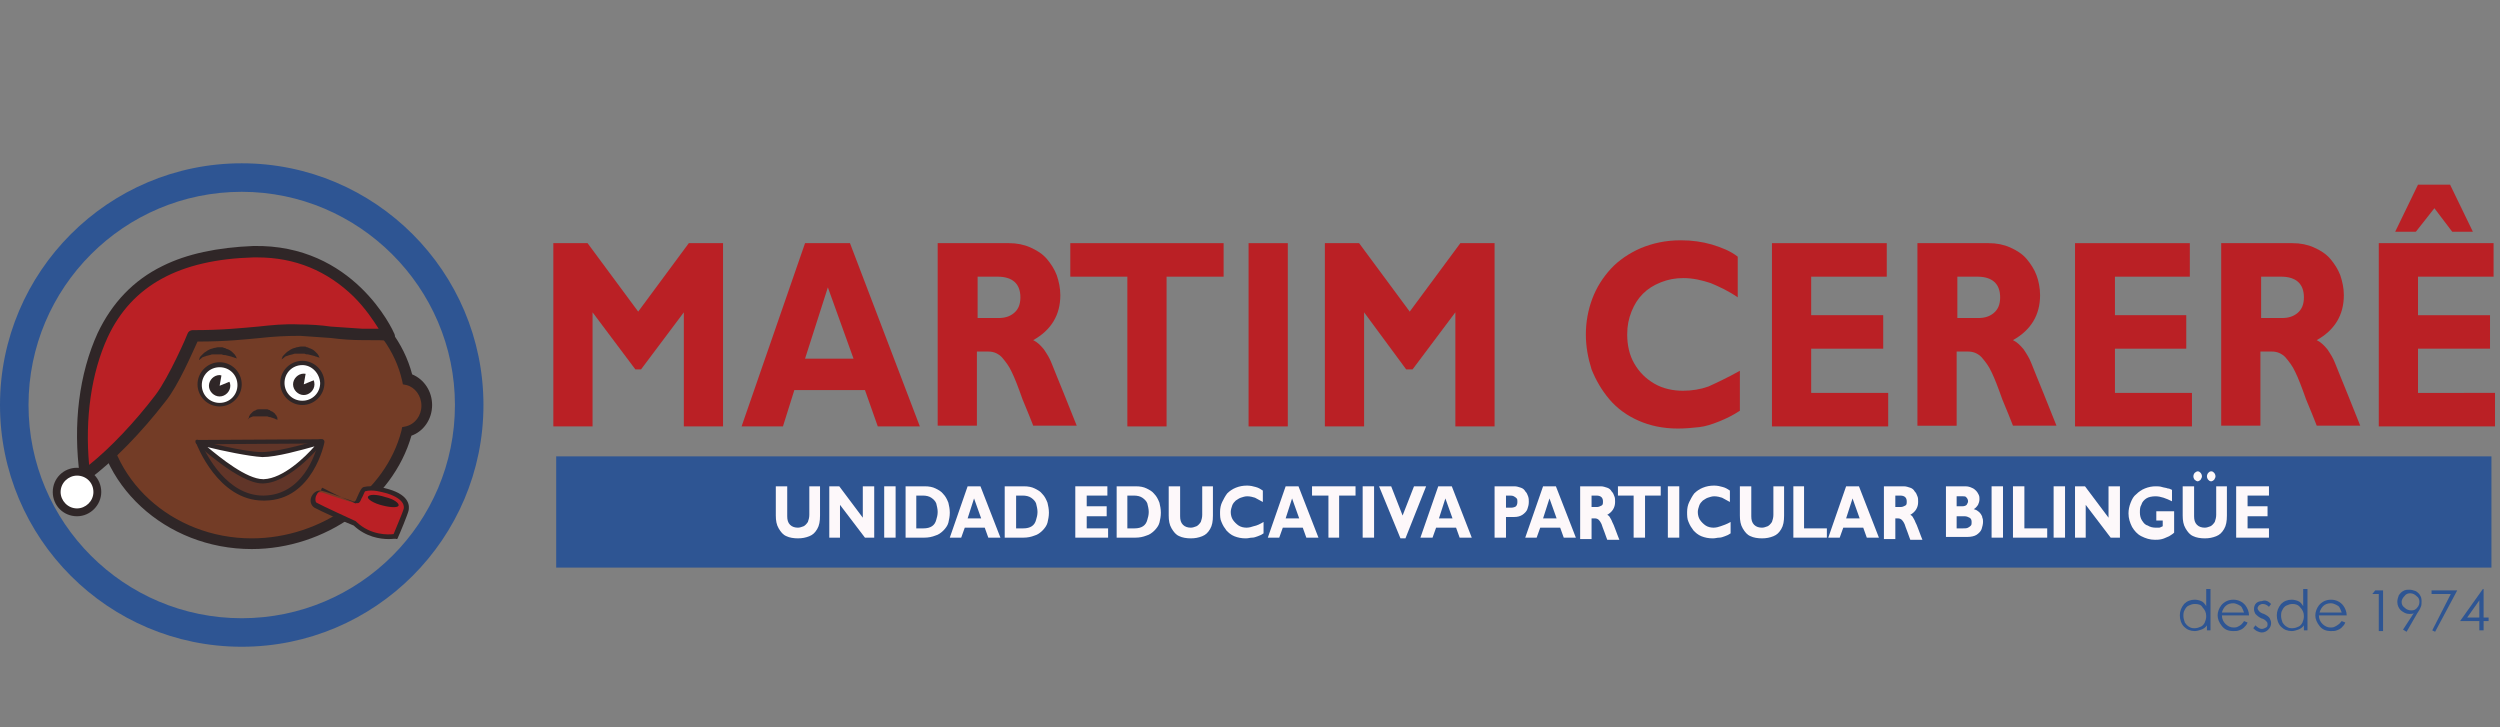 <?xml version="1.0" encoding="utf-8"?>
<!-- Generator: Adobe Illustrator 19.0.0, SVG Export Plug-In . SVG Version: 6.00 Build 0)  -->
<svg version="1.1" id="Capa_1" xmlns="http://www.w3.org/2000/svg" xmlns:xlink="http://www.w3.org/1999/xlink" x="0px" y="0px"
	 viewBox="0 125 350.6 102" style="enable-background:new 0 125 350.6 102;" xml:space="preserve">
<rect x="0" y="125" width="350.6" height="102" fill="#808080" stroke="none"/>
<style type="text/css">
	.st0{fill:#2E5593;}
	.st1{fill:#733C26;}
	.st2{fill:#2F2627;}
	.st3{fill:#FFFFFF;}
	.st4{fill:#BA2025;}
	.st5{fill:#FDF8FA;}
	.st6{fill:#613528;}
	.st7{fill:#282123;}
</style>
<g>
	<g>
		<g>
			<g>
				<path class="st0" d="M33.9,215.7C15.2,215.7,0,200.5,0,181.8s15.2-33.9,33.9-33.9s33.9,15.2,33.9,33.9S52.6,215.7,33.9,215.7
					 M33.9,151.9C17.4,151.9,4,165.3,4,181.8s13.4,29.9,29.9,29.9s29.9-13.4,29.9-29.9S50.3,151.9,33.9,151.9"/>
				<path class="st1" d="M59.8,181.8c0-1.8-1.1-3.2-2.7-3.7c-2-8.6-11-15-21.9-15c-12.3,0-21.2,8.3-21.2,18.5s8.9,19.6,21.2,19.6
					c10.7,0,19.6-7.3,21.8-15.7C58.6,185.1,59.8,183.6,59.8,181.8"/>
				<path class="st2" d="M35.3,202c-12.1,0-22-9.1-22-20.4c0-5.2,2.2-10.1,6.3-13.7c4.1-3.6,9.7-5.6,15.7-5.6
					c10.8,0,20.2,6.4,22.5,15.2c1.7,0.7,2.8,2.4,2.8,4.3c0,2-1.2,3.7-2.9,4.3C55.1,195.2,45.6,202,35.3,202 M35.3,163.9
					c-11.7,0-20.4,7.6-20.4,17.8c0,10.4,9.2,18.8,20.4,18.8c9.8,0,18.8-6.5,21-15.1l0.1-0.5l0.5-0.1c1.3-0.3,2.2-1.5,2.2-2.9
					s-0.9-2.6-2.1-2.9l-0.5-0.1l-0.1-0.5C54.5,170,45.6,163.9,35.3,163.9"/>
				<path class="st3" d="M33.6,178.9c0,1.5-1.3,2.8-2.8,2.8c-1.5,0-2.8-1.3-2.8-2.8s1.3-2.8,2.8-2.8
					C32.3,176.1,33.6,177.4,33.6,178.9"/>
				<path class="st2" d="M30.8,182c-1.7,0-3.1-1.4-3.1-3.1c0-1.7,1.4-3.1,3.1-3.1c1.7,0,3.1,1.4,3.1,3.1S32.5,182,30.8,182
					 M30.8,176.5c-1.4,0-2.5,1.1-2.5,2.5s1.1,2.5,2.5,2.5s2.5-1.1,2.5-2.5S32.2,176.5,30.8,176.5"/>
				<path class="st2" d="M27.9,175.5c0,0,0-0.1,0.1-0.3c0-0.1,0.1-0.2,0.2-0.3s0.2-0.2,0.3-0.3c0.1-0.1,0.2-0.2,0.4-0.3
					c0.1-0.1,0.3-0.2,0.5-0.3s0.4-0.1,0.6-0.2c0.2,0,0.4-0.1,0.6-0.1h0.1l0,0l0,0l0,0h0.1h0.1h0.2c0.1,0,0.2,0,0.3,0.1
					c0.1,0,0.2,0,0.3,0.1c0.4,0.1,0.7,0.3,0.9,0.5c0.1,0.1,0.2,0.2,0.3,0.3s0.1,0.2,0.2,0.3c0.1,0.2,0.1,0.3,0.1,0.3
					s-0.1-0.1-0.2-0.1c-0.1,0-0.2-0.1-0.3-0.1c-0.1,0-0.2-0.1-0.3-0.1s-0.3-0.1-0.4-0.1c-0.1,0-0.3-0.1-0.4-0.1
					c-0.2,0-0.3,0-0.5-0.1H31h-0.1h-0.1l0,0l0,0l0,0l0,0l0,0l0,0h-0.1c-0.2,0-0.3,0-0.5,0c-0.1,0-0.2,0-0.2,0c-0.1,0-0.2,0-0.2,0
					c-0.2,0-0.3,0.1-0.4,0.1s-0.3,0.1-0.4,0.1s-0.2,0.1-0.3,0.1c-0.1,0-0.2,0.1-0.3,0.1C28.1,175.4,28,175.4,27.9,175.5L27.9,175.5"
					/>
				<path class="st4" d="M54.6,172.1c0,0-5.3-12.2-19.1-11.8c-9,0.2-17.1,3-21.1,11.7c-2.8,6-3.4,13.2-2.5,19.7l0,0
					c3.6-2.7,7.6-6.9,10.6-10.8c2-2.6,4.6-8.7,4.6-8.7c8,0,10.2-0.9,15-0.8c2.9,0,5.9,0.5,8.8,0.5C51.2,171.9,54.5,171.9,54.6,172.1
					"/>
				<path class="st2" d="M12,192.5c-0.1,0-0.2,0-0.3-0.1c-0.3-0.1-0.5-0.3-0.5-0.6c-1-7.3-0.1-14.4,2.5-20.1c2-4.2,5-7.4,9.1-9.4
					c3.4-1.7,7.7-2.6,12.7-2.8c14.1-0.3,19.6,11.8,19.8,12.3c0.2,0.4,0,0.9-0.4,1c-0.2,0.1-0.5,0.1-0.7,0c-0.3-0.1-1.2-0.1-3.2-0.1
					h-0.1c-1.5,0-3-0.1-4.5-0.3c-1.4-0.1-2.9-0.2-4.3-0.3c-2.1,0-3.8,0.1-5.6,0.3c-2.2,0.2-4.7,0.5-8.8,0.5
					c-0.7,1.5-2.7,6.2-4.5,8.4c-3.4,4.4-7.4,8.5-10.7,10.9C12.3,192.4,12.1,192.5,12,192.5 M36.1,161.1c-0.2,0-0.4,0-0.6,0
					c-10.3,0.3-17,3.9-20.4,11.2c-2.3,5-3.2,11.4-2.6,17.9c3-2.4,6.4-6,9.3-9.8c1.9-2.5,4.5-8.5,4.5-8.6c0.1-0.3,0.4-0.5,0.7-0.5
					c4.3,0,6.9-0.3,9.2-0.5c1.9-0.2,3.6-0.4,5.8-0.3c1.5,0,3,0.1,4.4,0.3c1.4,0.1,2.9,0.2,4.4,0.3h0.1c0.3,0,1.2,0,2,0
					c0.1,0,0.1,0,0.2,0c-0.7-1.1-1.8-2.8-3.5-4.5C45.9,163,41.4,161.1,36.1,161.1"/>
				<path class="st3" d="M13.6,194c0,1.6-1.3,2.8-2.8,2.8c-1.6,0-2.8-1.3-2.8-2.8c0-1.6,1.3-2.8,2.8-2.8
					C12.4,191.2,13.6,192.4,13.6,194"/>
				<path class="st2" d="M10.8,197.4c-1.9,0-3.4-1.5-3.4-3.4s1.5-3.4,3.4-3.4s3.4,1.5,3.4,3.4C14.2,195.8,12.7,197.4,10.8,197.4
					 M10.8,191.7c-1.2,0-2.3,1-2.3,2.3c0,1.2,1,2.3,2.3,2.3c1.2,0,2.3-1,2.3-2.3C13.1,192.7,12.1,191.7,10.8,191.7"/>
				<path class="st2" d="M32.3,179.1c0,0.8-0.7,1.5-1.5,1.5s-1.5-0.7-1.5-1.5s0.7-1.5,1.5-1.5C31.6,177.7,32.3,178.3,32.3,179.1"/>
				<polygon class="st3" points="31.1,177.4 30.8,179.1 32.5,178.4 				"/>
				<polygon class="st4" points="89.5,168.7 96.6,159.1 101.4,159.1 101.4,184.8 95.9,184.8 95.9,168.8 89.9,176.8 89.1,176.8 
					83.1,168.8 83.1,184.8 77.6,184.8 77.6,159.1 82.4,159.1 				"/>
				<path class="st4" d="M119.2,159.1l9.8,25.7h-5.9l-1.8-5.1h-9.9l-1.6,5.1H104l8.9-25.7H119.2z M119.7,175.3l-3.6-10l-3.2,10
					H119.7z"/>
				<path class="st4" d="M131.6,159.1h9.9c1.1,0,2.1,0.2,3,0.6c0.9,0.4,1.7,0.9,2.3,1.6c0.6,0.7,1.1,1.5,1.4,2.3
					c0.3,0.9,0.5,1.8,0.5,2.8c0,2.8-1.3,4.9-3.8,6.3c0.6,0.3,1,0.7,1.5,1.3c0.4,0.6,0.8,1.2,1.1,2s0.9,2.2,1.7,4.2s1.4,3.5,1.8,4.5
					h-6.1c-0.3-0.8-0.8-2-1.5-3.7c-0.6-1.7-1.1-3-1.5-3.8c-0.4-0.9-0.9-1.5-1.4-2.1c-0.5-0.5-1.1-0.8-1.9-0.8H137v10.4h-5.5v-25.6
					H131.6z M137.1,163.8v5.8h2.9c0.9,0,1.6-0.2,2.2-0.7c0.6-0.5,0.9-1.2,0.9-2.2c0-1.9-1.1-2.9-3.2-2.9L137.1,163.8L137.1,163.8z"
					/>
				<polygon class="st4" points="171.6,159.1 171.6,163.8 163.6,163.8 163.6,184.8 158.1,184.8 158.1,163.8 150.1,163.8 
					150.1,159.1 				"/>
				<rect x="175.1" y="159.1" class="st4" width="5.5" height="25.7"/>
				<polygon class="st4" points="197.7,168.7 204.8,159.1 209.6,159.1 209.6,184.8 204.1,184.8 204.1,168.8 198.1,176.8 
					197.2,176.8 191.3,168.8 191.3,184.8 185.8,184.8 185.8,159.1 190.6,159.1 				"/>
				<path class="st4" d="M244,177v5.6c-0.9,0.6-1.9,1.1-2.9,1.5s-1.9,0.7-2.8,0.8s-1.9,0.2-3,0.2c-2.1,0-3.9-0.4-5.5-1.1
					s-3-1.7-4.1-3s-1.9-2.7-2.5-4.2c-0.5-1.6-0.8-3.2-0.8-4.9s0.3-3.4,0.9-5c0.6-1.6,1.5-3,2.6-4.2s2.6-2.2,4.2-2.9
					c1.7-0.7,3.5-1.1,5.6-1.1c1.6,0,3,0.2,4.4,0.6c1.3,0.4,2.6,0.9,3.6,1.7v5.7c-1.3-0.9-2.6-1.5-3.8-2c-1.2-0.4-2.5-0.7-3.8-0.7
					c-1.2,0-2.2,0.2-3.2,0.6c-1,0.4-1.8,0.9-2.5,1.6c-0.7,0.7-1.2,1.5-1.6,2.5c-0.4,1-0.6,2-0.6,3.2c0,1.5,0.3,2.9,1,4.1
					c0.7,1.2,1.6,2.1,2.8,2.8s2.6,1,4,1c1.3,0,2.5-0.2,3.6-0.6C240.7,178.7,242.2,178,244,177"/>
				<polygon class="st4" points="264.8,180.1 264.8,184.8 248.5,184.8 248.5,159.1 264.6,159.1 264.6,163.8 254,163.8 254,169.2 
					264.1,169.2 264.1,173.9 254,173.9 254,180.1 				"/>
				<path class="st4" d="M269,159.1h9.9c1.1,0,2.1,0.2,3,0.6c0.9,0.4,1.7,0.9,2.3,1.6c0.6,0.7,1.1,1.5,1.4,2.3s0.5,1.8,0.5,2.8
					c0,2.8-1.3,4.9-3.8,6.3c0.6,0.3,1,0.7,1.5,1.3c0.4,0.6,0.8,1.2,1.1,2c0.3,0.8,0.9,2.2,1.7,4.2c0.8,2,1.4,3.5,1.8,4.5h-6.1
					c-0.3-0.8-0.8-2-1.5-3.7c-0.6-1.7-1.1-3-1.5-3.8c-0.4-0.9-0.9-1.5-1.4-2.1c-0.5-0.5-1.1-0.8-1.9-0.8h-1.6v10.4h-5.5v-25.6H269z
					 M274.5,163.8v5.8h2.9c0.9,0,1.6-0.2,2.2-0.7s0.9-1.2,0.9-2.2c0-1.9-1.1-2.9-3.2-2.9L274.5,163.8L274.5,163.8z"/>
				<polygon class="st4" points="307.4,180.1 307.4,184.8 291,184.8 291,159.1 307.1,159.1 307.1,163.8 296.6,163.8 296.6,169.2 
					306.6,169.2 306.6,173.9 296.6,173.9 296.6,180.1 				"/>
				<path class="st4" d="M311.6,159.1h9.9c1.1,0,2.1,0.2,3,0.6c0.9,0.4,1.7,0.9,2.3,1.6c0.6,0.7,1.1,1.5,1.4,2.3
					c0.3,0.9,0.5,1.8,0.5,2.8c0,2.8-1.3,4.9-3.8,6.3c0.6,0.3,1,0.7,1.5,1.3c0.4,0.6,0.8,1.2,1.1,2c0.3,0.8,0.9,2.2,1.7,4.2
					c0.8,2,1.4,3.5,1.8,4.5h-6.1c-0.3-0.8-0.8-2-1.5-3.7c-0.6-1.7-1.1-3-1.5-3.8c-0.4-0.9-0.9-1.5-1.4-2.1c-0.5-0.5-1.1-0.8-1.9-0.8
					H317v10.4h-5.5v-25.6H311.6z M317.1,163.8v5.8h2.9c0.9,0,1.6-0.2,2.2-0.7s0.9-1.2,0.9-2.2c0-1.9-1.1-2.9-3.2-2.9L317.1,163.8
					L317.1,163.8z"/>
				<path class="st4" d="M349.9,180.1v4.7h-16.3v-25.7h16.1v4.7h-10.6v5.4h10.1v4.7h-10.1v6.2L349.9,180.1L349.9,180.1z
					 M343.6,150.9l3.2,6.6h-2.9l-2.5-3.3l-2.6,3.3h-2.9l3.2-6.6H343.6z"/>
				<path class="st0" d="M310,207.6v5.8h-0.5v-0.7c-0.2,0.3-0.5,0.5-0.8,0.6s-0.6,0.2-0.9,0.2c-0.6,0-1.1-0.2-1.5-0.6
					c-0.4-0.4-0.6-1-0.6-1.6s0.2-1.1,0.6-1.6c0.4-0.4,0.9-0.6,1.5-0.6c0.3,0,0.7,0.1,0.9,0.2c0.3,0.1,0.5,0.4,0.7,0.7v-2.4
					L310,207.6L310,207.6z M307.8,209.7c-0.3,0-0.6,0.1-0.8,0.2c-0.3,0.1-0.5,0.4-0.6,0.6c-0.2,0.3-0.2,0.6-0.2,0.9
					c0,0.3,0.1,0.6,0.2,0.9c0.2,0.3,0.4,0.5,0.6,0.6c0.3,0.2,0.5,0.2,0.8,0.2s0.6-0.1,0.8-0.2c0.3-0.1,0.5-0.4,0.6-0.6
					c0.1-0.3,0.2-0.5,0.2-0.9c0-0.5-0.2-0.9-0.5-1.2C308.7,209.8,308.3,209.7,307.8,209.7"/>
				<path class="st0" d="M314.7,212.1l0.5,0.2c-0.1,0.3-0.3,0.5-0.5,0.7s-0.4,0.3-0.7,0.4c-0.2,0.1-0.5,0.1-0.8,0.1
					c-0.7,0-1.2-0.2-1.6-0.7s-0.6-1-0.6-1.5s0.2-1,0.5-1.4c0.4-0.5,1-0.8,1.7-0.8s1.3,0.3,1.7,0.8c0.3,0.4,0.5,0.9,0.5,1.4h-3.8
					c0,0.5,0.2,0.9,0.5,1.2s0.7,0.5,1.1,0.5c0.2,0,0.4,0,0.6-0.1s0.4-0.2,0.5-0.3C314.4,212.5,314.6,212.3,314.7,212.1 M314.7,210.9
					c-0.1-0.3-0.2-0.5-0.3-0.7c-0.1-0.2-0.3-0.3-0.5-0.4c-0.2-0.1-0.5-0.2-0.7-0.2c-0.4,0-0.8,0.1-1.1,0.4c-0.2,0.2-0.4,0.5-0.5,0.9
					H314.7z"/>
				<path class="st0" d="M318.5,209.7l-0.3,0.4c-0.3-0.3-0.6-0.4-0.9-0.4c-0.2,0-0.3,0.1-0.5,0.2c-0.1,0.1-0.2,0.3-0.2,0.4
					c0,0.1,0.1,0.3,0.2,0.4c0.1,0.1,0.3,0.3,0.7,0.4c0.4,0.2,0.7,0.4,0.8,0.6c0.1,0.2,0.2,0.4,0.2,0.7s-0.1,0.6-0.4,0.9
					c-0.2,0.2-0.5,0.4-0.9,0.4c-0.2,0-0.5-0.1-0.7-0.2c-0.2-0.1-0.4-0.3-0.5-0.4l0.3-0.4c0.3,0.3,0.6,0.5,0.9,0.5
					c0.2,0,0.4-0.1,0.6-0.2c0.2-0.1,0.2-0.3,0.2-0.5s-0.1-0.3-0.2-0.4c-0.1-0.1-0.3-0.3-0.7-0.4c-0.4-0.2-0.6-0.4-0.8-0.6
					c-0.1-0.2-0.2-0.4-0.2-0.7s0.1-0.6,0.3-0.8c0.2-0.2,0.5-0.3,0.8-0.3C317.7,209.1,318.1,209.3,318.5,209.7"/>
				<path class="st0" d="M323.6,207.6v5.8h-0.5v-0.7c-0.2,0.3-0.5,0.5-0.8,0.6s-0.6,0.2-0.9,0.2c-0.6,0-1.1-0.2-1.5-0.6
					c-0.4-0.4-0.6-1-0.6-1.6s0.2-1.1,0.6-1.6c0.4-0.4,0.9-0.6,1.5-0.6c0.3,0,0.7,0.1,0.9,0.2c0.3,0.1,0.5,0.4,0.7,0.7v-2.4
					L323.6,207.6L323.6,207.6z M321.5,209.7c-0.3,0-0.6,0.1-0.8,0.2c-0.3,0.1-0.5,0.4-0.6,0.6c-0.2,0.3-0.2,0.6-0.2,0.9
					c0,0.3,0.1,0.6,0.2,0.9c0.2,0.3,0.4,0.5,0.6,0.6c0.3,0.2,0.5,0.2,0.8,0.2s0.6-0.1,0.8-0.2c0.3-0.1,0.5-0.4,0.6-0.6
					c0.1-0.3,0.2-0.5,0.2-0.9c0-0.5-0.2-0.9-0.5-1.2C322.3,209.8,321.9,209.7,321.5,209.7"/>
				<path class="st0" d="M328.4,212.1l0.5,0.2c-0.1,0.3-0.3,0.5-0.5,0.7s-0.4,0.3-0.7,0.4c-0.2,0.1-0.5,0.1-0.8,0.1
					c-0.7,0-1.2-0.2-1.6-0.7s-0.6-1-0.6-1.5s0.2-1,0.5-1.4c0.4-0.5,1-0.8,1.7-0.8s1.3,0.3,1.7,0.8c0.3,0.4,0.5,0.9,0.5,1.4h-3.9
					c0,0.5,0.2,0.9,0.5,1.2s0.7,0.5,1.1,0.5c0.2,0,0.4,0,0.6-0.1s0.4-0.2,0.5-0.3C328.1,212.5,328.2,212.3,328.4,212.1 M328.4,210.9
					c-0.1-0.3-0.2-0.5-0.3-0.7c-0.1-0.2-0.3-0.3-0.5-0.4c-0.2-0.1-0.5-0.2-0.7-0.2c-0.4,0-0.8,0.1-1.1,0.4c-0.2,0.2-0.4,0.5-0.5,0.9
					H328.4z"/>
				<polygon class="st0" points="333.1,207.8 334.2,207.8 334.2,213.5 333.6,213.5 333.6,208.3 332.7,208.3 				"/>
				<path class="st0" d="M337.5,213.6l-0.5-0.3l1.5-2.3c-0.2,0.1-0.4,0.1-0.6,0.1c-0.5,0-0.8-0.2-1.2-0.5c-0.3-0.3-0.5-0.7-0.5-1.2
					c0-0.3,0.1-0.6,0.2-0.9c0.2-0.3,0.4-0.5,0.6-0.6c0.3-0.2,0.6-0.2,0.9-0.2s0.6,0.1,0.9,0.2c0.3,0.2,0.5,0.4,0.6,0.6
					c0.2,0.3,0.2,0.6,0.2,0.9c0,0.2,0,0.5-0.1,0.7c-0.1,0.3-0.3,0.6-0.5,0.9L337.5,213.6z M338.2,210.6c0.3,0,0.6-0.1,0.8-0.4
					c0.2-0.2,0.3-0.5,0.3-0.8s-0.1-0.6-0.4-0.8c-0.2-0.2-0.5-0.4-0.9-0.4c-0.3,0-0.6,0.1-0.8,0.4c-0.2,0.2-0.4,0.5-0.4,0.8
					s0.1,0.6,0.4,0.8C337.5,210.5,337.8,210.6,338.2,210.6"/>
				<polygon class="st0" points="341,207.8 344.6,207.8 341.5,213.6 341.1,213.4 343.7,208.3 341,208.3 				"/>
				<path class="st0" d="M348.2,207.6h0.1v4h0.7v0.5h-0.7v1.3h-0.6v-1.3H345L348.2,207.6z M347.7,211.6v-2.4l-1.7,2.4H347.7z"/>
				<rect x="78" y="189" class="st0" width="271.4" height="15.6"/>
				<path class="st5" d="M113.4,193.2h1.6v4.1c0,0.8-0.1,1.4-0.4,1.9s-0.6,0.8-1.1,1s-1,0.3-1.6,0.3c-0.6,0-1.2-0.1-1.6-0.3
					c-0.5-0.2-0.8-0.6-1.1-1.1s-0.4-1.1-0.4-1.8v-4.1h1.6v4.2c0,0.5,0.1,0.9,0.4,1.2s0.7,0.4,1.1,0.4c0.3,0,0.5-0.1,0.8-0.2
					c0.2-0.1,0.4-0.3,0.6-0.6c0.1-0.3,0.2-0.6,0.2-1v-4H113.4z"/>
				<polygon class="st5" points="122.6,193.2 122.6,200.4 121.3,200.4 117.8,195.8 117.8,200.4 116.3,200.4 116.3,193.2 
					117.7,193.2 121,197.6 121,193.2 				"/>
				<rect x="124" y="193.2" class="st5" width="1.6" height="7.2"/>
				<path class="st5" d="M127,193.2h2.7c0.6,0,1.1,0.1,1.5,0.3s0.8,0.4,1.1,0.8c0.3,0.3,0.5,0.7,0.7,1.2c0.1,0.4,0.2,0.9,0.2,1.4
					s-0.1,1-0.2,1.4c-0.1,0.4-0.4,0.8-0.7,1.1s-0.7,0.6-1.1,0.7c-0.5,0.2-1,0.3-1.6,0.3H127V193.2z M128.5,194.5v4.6h1
					c0.5,0,0.9-0.1,1.2-0.3s0.5-0.5,0.6-0.9c0.1-0.3,0.2-0.7,0.2-1.1c0-0.4-0.1-0.8-0.2-1.2c-0.1-0.3-0.4-0.6-0.7-0.8
					s-0.7-0.3-1.2-0.3H128.5z"/>
				<path class="st5" d="M137.5,193.2l2.8,7.2h-1.7l-0.5-1.4h-2.8l-0.5,1.4h-1.6l2.5-7.2H137.5z M137.6,197.7l-1-2.8l-0.9,2.8H137.6
					z"/>
				<path class="st5" d="M140.9,193.2h2.7c0.6,0,1.1,0.1,1.5,0.3s0.8,0.4,1.1,0.8c0.3,0.3,0.5,0.7,0.7,1.2c0.1,0.4,0.2,0.9,0.2,1.4
					s-0.1,1-0.2,1.4c-0.1,0.4-0.4,0.8-0.7,1.1s-0.7,0.6-1.1,0.7c-0.5,0.2-1,0.3-1.6,0.3h-2.6L140.9,193.2L140.9,193.2z M142.5,194.5
					v4.6h1c0.5,0,0.9-0.1,1.2-0.3s0.5-0.5,0.6-0.9c0.1-0.3,0.2-0.7,0.2-1.1c0-0.4-0.1-0.8-0.2-1.2c-0.1-0.3-0.4-0.6-0.7-0.8
					s-0.7-0.3-1.2-0.3H142.5z"/>
				<polygon class="st5" points="155.4,199.1 155.4,200.4 150.8,200.4 150.8,193.2 155.3,193.2 155.3,194.5 152.4,194.5 152.4,196 
					155.2,196 155.2,197.4 152.4,197.4 152.4,199.1 				"/>
				<path class="st5" d="M156.6,193.2h2.7c0.6,0,1.1,0.1,1.5,0.3s0.8,0.4,1.1,0.8c0.3,0.3,0.5,0.7,0.7,1.2c0.1,0.4,0.2,0.9,0.2,1.4
					s-0.1,1-0.2,1.4c-0.1,0.4-0.4,0.8-0.7,1.1s-0.7,0.6-1.1,0.7c-0.5,0.2-1,0.3-1.6,0.3h-2.6L156.6,193.2L156.6,193.2z M158.1,194.5
					v4.6h1c0.5,0,0.9-0.1,1.2-0.3s0.5-0.5,0.6-0.9c0.1-0.3,0.2-0.7,0.2-1.1c0-0.4-0.1-0.8-0.2-1.2c-0.1-0.3-0.4-0.6-0.7-0.8
					s-0.7-0.3-1.2-0.3H158.1z"/>
				<path class="st5" d="M168.5,193.2h1.6v4.1c0,0.8-0.1,1.4-0.4,1.9c-0.3,0.5-0.6,0.8-1.1,1s-1,0.3-1.6,0.3s-1.2-0.1-1.6-0.3
					c-0.5-0.2-0.8-0.6-1.1-1.1s-0.4-1.1-0.4-1.8v-4.1h1.6v4.2c0,0.5,0.1,0.9,0.4,1.2c0.3,0.3,0.7,0.4,1.1,0.4c0.3,0,0.5-0.1,0.8-0.2
					c0.2-0.1,0.4-0.3,0.6-0.6c0.1-0.3,0.2-0.6,0.2-1v-4H168.5z"/>
				<path class="st5" d="M177.2,198.2v1.6c-0.3,0.2-0.5,0.3-0.8,0.4c-0.3,0.1-0.5,0.2-0.8,0.2s-0.5,0.1-0.9,0.1
					c-0.6,0-1.1-0.1-1.6-0.3s-0.8-0.5-1.1-0.8c-0.3-0.4-0.5-0.7-0.7-1.2c-0.2-0.4-0.2-0.9-0.2-1.4s0.1-1,0.3-1.4s0.4-0.8,0.7-1.2
					c0.3-0.3,0.7-0.6,1.2-0.8s1-0.3,1.6-0.3c0.4,0,0.9,0.1,1.2,0.2c0.4,0.1,0.7,0.3,1,0.5v1.6c-0.4-0.2-0.7-0.4-1.1-0.6
					c-0.3-0.1-0.7-0.2-1.1-0.2c-0.3,0-0.6,0.1-0.9,0.2c-0.3,0.1-0.5,0.3-0.7,0.4c-0.2,0.2-0.4,0.4-0.5,0.7s-0.2,0.6-0.2,0.9
					c0,0.4,0.1,0.8,0.3,1.1s0.5,0.6,0.8,0.8s0.7,0.3,1.1,0.3c0.4,0,0.7-0.1,1-0.2C176.3,198.7,176.7,198.5,177.2,198.2"/>
				<path class="st5" d="M182.1,193.2l2.8,7.2h-1.7l-0.5-1.4h-2.8l-0.5,1.4h-1.6l2.5-7.2H182.1z M182.2,197.7l-1-2.8l-0.9,2.8H182.2
					z"/>
				<polygon class="st5" points="190.1,193.2 190.1,194.5 187.8,194.5 187.8,200.4 186.3,200.4 186.3,194.5 184,194.5 184,193.2 
									"/>
				<rect x="191.1" y="193.2" class="st5" width="1.6" height="7.2"/>
				<polygon class="st5" points="200,193.2 197.1,200.5 196.4,200.5 193.4,193.2 195.1,193.2 196.7,197.3 198.3,193.2 				"/>
				<path class="st5" d="M203.6,193.2l2.8,7.2h-1.7l-0.5-1.4h-2.8l-0.5,1.4h-1.7l2.5-7.2H203.6z M203.7,197.7l-1-2.8l-0.9,2.8H203.7
					z"/>
				<path class="st5" d="M209.6,193.2h2.8c0.3,0,0.6,0.1,0.9,0.2c0.3,0.1,0.5,0.3,0.6,0.5c0.2,0.2,0.3,0.4,0.4,0.7
					c0.1,0.3,0.1,0.5,0.1,0.8c0,0.4-0.1,0.7-0.2,1c-0.1,0.3-0.4,0.6-0.7,0.8s-0.7,0.3-1.1,0.3h-1.2v2.9h-1.6V193.2z M211.2,194.5
					v1.7h0.7c0.3,0,0.6-0.1,0.7-0.2s0.2-0.3,0.2-0.6c0-0.2,0-0.4-0.1-0.5s-0.2-0.2-0.4-0.3s-0.4-0.1-0.7-0.1L211.2,194.5
					L211.2,194.5z"/>
				<path class="st5" d="M218.2,193.2l2.8,7.2h-1.7l-0.5-1.4H216l-0.5,1.4h-1.6l2.5-7.2H218.2z M218.3,197.7l-1-2.8l-0.9,2.8H218.3z
					"/>
				<path class="st5" d="M221.7,193.2h2.8c0.3,0,0.6,0.1,0.9,0.2c0.3,0.1,0.5,0.3,0.6,0.5c0.2,0.2,0.3,0.4,0.4,0.7
					c0.1,0.2,0.1,0.5,0.1,0.8c0,0.8-0.4,1.4-1.1,1.8c0.2,0.1,0.3,0.2,0.4,0.4c0.1,0.2,0.2,0.3,0.3,0.6c0.1,0.2,0.3,0.6,0.5,1.2
					s0.4,1,0.5,1.3h-1.7c-0.1-0.2-0.2-0.6-0.4-1.1s-0.3-0.8-0.4-1.1c-0.1-0.2-0.2-0.4-0.4-0.6c-0.1-0.1-0.3-0.2-0.5-0.2h-0.5v2.9
					h-1.6v-7.4H221.7z M223.2,194.5v1.6h0.8c0.2,0,0.4-0.1,0.6-0.2c0.2-0.1,0.2-0.3,0.2-0.6c0-0.5-0.3-0.8-0.9-0.8H223.2z"/>
				<polygon class="st5" points="232.9,193.2 232.9,194.5 230.7,194.5 230.7,200.4 229.1,200.4 229.1,194.5 226.9,194.5 
					226.9,193.2 				"/>
				<rect x="233.9" y="193.2" class="st5" width="1.6" height="7.2"/>
				<path class="st5" d="M242.7,198.2v1.6c-0.3,0.2-0.5,0.3-0.8,0.4c-0.3,0.1-0.5,0.2-0.8,0.2s-0.5,0.1-0.9,0.1
					c-0.6,0-1.1-0.1-1.6-0.3s-0.8-0.5-1.1-0.8c-0.3-0.4-0.5-0.7-0.7-1.2c-0.2-0.4-0.2-0.9-0.2-1.4s0.1-1,0.3-1.4s0.4-0.8,0.7-1.2
					c0.3-0.3,0.7-0.6,1.2-0.8s1-0.3,1.6-0.3c0.4,0,0.9,0.1,1.2,0.2c0.4,0.1,0.7,0.3,1,0.5v1.6c-0.4-0.2-0.7-0.4-1.1-0.6
					c-0.3-0.1-0.7-0.2-1.1-0.2c-0.3,0-0.6,0.1-0.9,0.2c-0.3,0.1-0.5,0.3-0.7,0.4c-0.2,0.2-0.4,0.4-0.5,0.7s-0.2,0.6-0.2,0.9
					c0,0.4,0.1,0.8,0.3,1.1s0.5,0.6,0.8,0.8s0.7,0.3,1.1,0.3c0.4,0,0.7-0.1,1-0.2S242.2,198.5,242.7,198.2"/>
				<path class="st5" d="M248.6,193.2h1.6v4.1c0,0.8-0.1,1.4-0.4,1.9c-0.3,0.5-0.6,0.8-1.1,1s-1,0.3-1.6,0.3s-1.2-0.1-1.6-0.3
					c-0.5-0.2-0.8-0.6-1.1-1.1s-0.4-1.1-0.4-1.8v-4.1h1.6v4.2c0,0.5,0.1,0.9,0.4,1.2c0.3,0.3,0.7,0.4,1.1,0.4c0.3,0,0.5-0.1,0.8-0.2
					c0.2-0.1,0.4-0.3,0.6-0.6c0.1-0.3,0.2-0.6,0.2-1v-4H248.6z"/>
				<polygon class="st5" points="256.2,199.1 256.2,200.4 251.5,200.4 251.5,193.2 253,193.2 253,199.1 				"/>
				<path class="st5" d="M260.7,193.2l2.8,7.2h-1.7l-0.5-1.4h-2.8l-0.5,1.4h-1.6l2.5-7.2H260.7z M260.8,197.7l-1-2.8l-0.9,2.8H260.8
					z"/>
				<path class="st5" d="M264.2,193.2h2.8c0.3,0,0.6,0.1,0.9,0.2c0.3,0.1,0.5,0.3,0.6,0.5c0.2,0.2,0.3,0.4,0.4,0.7
					c0.1,0.2,0.1,0.5,0.1,0.8c0,0.8-0.4,1.4-1.1,1.8c0.2,0.1,0.3,0.2,0.4,0.4s0.2,0.3,0.3,0.6c0.1,0.2,0.3,0.6,0.5,1.2
					s0.4,1,0.5,1.3h-1.7c-0.1-0.2-0.2-0.6-0.4-1.1c-0.2-0.5-0.3-0.8-0.4-1.1c-0.1-0.2-0.2-0.4-0.4-0.6c-0.1-0.1-0.3-0.2-0.5-0.2
					h-0.4v2.9h-1.6V193.2z M265.8,194.5v1.6h0.8c0.2,0,0.4-0.1,0.6-0.2c0.2-0.1,0.2-0.3,0.2-0.6c0-0.5-0.3-0.8-0.9-0.8H265.8z"/>
				<path class="st5" d="M272.9,193.2h2.7c0.4,0,0.7,0.1,0.9,0.2c0.3,0.1,0.5,0.3,0.6,0.4c0.2,0.2,0.3,0.4,0.4,0.6
					c0.1,0.2,0.1,0.4,0.1,0.6c0,0.3-0.1,0.6-0.2,0.8c-0.2,0.3-0.4,0.5-0.6,0.6c0.2,0.1,0.4,0.1,0.6,0.3c0.2,0.1,0.3,0.3,0.4,0.4
					c0.1,0.2,0.2,0.3,0.2,0.5c0.1,0.2,0.1,0.4,0.1,0.6c0,0.3-0.1,0.7-0.2,1s-0.4,0.6-0.7,0.8c-0.3,0.2-0.8,0.3-1.3,0.3h-3V193.2z
					 M274.4,194.5v1.5h0.8c0.3,0,0.5-0.1,0.6-0.2c0.1-0.2,0.2-0.3,0.2-0.5s-0.1-0.4-0.2-0.5c-0.1-0.2-0.3-0.2-0.6-0.2h-0.8V194.5z
					 M274.4,197.4v1.7h0.9c0.3,0,0.5,0,0.7-0.1s0.3-0.2,0.4-0.3s0.1-0.3,0.1-0.5c0-0.3-0.1-0.5-0.3-0.6c-0.2-0.1-0.4-0.2-0.7-0.2
					L274.4,197.4L274.4,197.4z"/>
				<rect x="279.3" y="193.2" class="st5" width="1.6" height="7.2"/>
				<polygon class="st5" points="287.1,199.1 287.1,200.4 282.3,200.4 282.3,193.2 283.9,193.2 283.9,199.1 				"/>
				<rect x="288" y="193.2" class="st5" width="1.6" height="7.2"/>
				<polygon class="st5" points="297.3,193.2 297.3,200.4 296,200.4 292.5,195.8 292.5,200.4 291,200.4 291,193.2 292.4,193.2 
					295.7,197.6 295.7,193.2 				"/>
				<path class="st5" d="M304.6,193.7v1.6c-0.8-0.4-1.6-0.7-2.3-0.7c-0.5,0-1,0.1-1.3,0.3s-0.6,0.5-0.7,0.9
					c-0.2,0.3-0.2,0.7-0.2,1.1c0,0.4,0.1,0.8,0.3,1.1c0.2,0.3,0.4,0.6,0.8,0.7c0.3,0.2,0.7,0.3,1.1,0.3c0.2,0,0.4,0,0.5,0
					s0.3-0.1,0.5-0.2V198h-0.9v-1.3h2.5v3c-0.2,0.2-0.4,0.3-0.7,0.5c-0.3,0.1-0.6,0.3-1,0.4c-0.4,0.1-0.7,0.1-1,0.1
					c-0.7,0-1.3-0.2-1.9-0.5s-1-0.8-1.3-1.3c-0.3-0.6-0.5-1.2-0.5-1.9c0-0.5,0.1-1,0.3-1.5c0.2-0.5,0.4-0.9,0.8-1.2
					c0.3-0.3,0.7-0.6,1.2-0.8s1-0.3,1.5-0.3c0.3,0,0.6,0,0.9,0.1s0.6,0.1,0.8,0.2C304.2,193.5,304.4,193.6,304.6,193.7"/>
				<path class="st5" d="M310.7,193.2h1.6v4.1c0,0.8-0.1,1.4-0.4,1.9s-0.6,0.8-1.1,1s-1,0.3-1.6,0.3s-1.2-0.1-1.6-0.3
					c-0.5-0.2-0.8-0.6-1.1-1.1c-0.3-0.5-0.4-1.1-0.4-1.8v-4.1h1.6v4.2c0,0.5,0.1,0.9,0.4,1.2s0.7,0.4,1.1,0.4c0.3,0,0.5-0.1,0.8-0.2
					c0.2-0.1,0.4-0.3,0.6-0.6c0.1-0.3,0.2-0.6,0.2-1v-4H310.7z M308.2,191.1c0.2,0,0.3,0.1,0.4,0.2c0.1,0.1,0.2,0.3,0.2,0.5
					s-0.1,0.3-0.2,0.5c-0.1,0.1-0.3,0.2-0.4,0.2s-0.3-0.1-0.4-0.2c-0.1-0.1-0.2-0.3-0.2-0.5s0.1-0.4,0.2-0.5
					C307.9,191.2,308.1,191.1,308.2,191.1 M310.1,191.1c0.2,0,0.3,0.1,0.4,0.2c0.1,0.1,0.2,0.3,0.2,0.5s-0.1,0.3-0.2,0.5
					c-0.1,0.1-0.3,0.2-0.4,0.2c-0.2,0-0.3-0.1-0.4-0.2c-0.1-0.1-0.2-0.3-0.2-0.5s0.1-0.4,0.2-0.5
					C309.8,191.2,309.9,191.1,310.1,191.1"/>
				<polygon class="st5" points="318.2,199.1 318.2,200.4 313.6,200.4 313.6,193.2 318.2,193.2 318.2,194.5 315.2,194.5 315.2,196 
					318,196 318,197.4 315.2,197.4 315.2,199.1 				"/>
				<path class="st3" d="M45.2,178.6c0,1.5-1.3,2.8-2.8,2.8s-2.8-1.3-2.8-2.8s1.3-2.8,2.8-2.8S45.2,177.1,45.2,178.6"/>
				<path class="st2" d="M42.4,181.8c-1.7,0-3.1-1.4-3.1-3.1c0-1.7,1.4-3.1,3.1-3.1s3.1,1.4,3.1,3.1S44.1,181.8,42.4,181.8
					 M42.4,176.2c-1.4,0-2.5,1.1-2.5,2.5s1.1,2.5,2.5,2.5s2.5-1.1,2.5-2.5C44.8,177.3,43.7,176.2,42.4,176.2"/>
				<path class="st2" d="M39.5,175.4c0,0,0-0.1,0.1-0.3c0-0.1,0.1-0.2,0.2-0.3c0.1-0.1,0.2-0.2,0.3-0.3s0.2-0.2,0.4-0.3
					c0.1-0.1,0.3-0.2,0.5-0.3s0.4-0.1,0.6-0.2c0.2,0,0.4-0.1,0.6-0.1h0.1l0,0l0,0l0,0h0.1h0.1h0.2c0.1,0,0.2,0,0.3,0.1
					c0.1,0,0.2,0,0.3,0.1c0.4,0.1,0.7,0.3,0.9,0.5c0.1,0.1,0.2,0.2,0.3,0.3s0.1,0.2,0.2,0.3c0.1,0.2,0.1,0.3,0.1,0.3
					s-0.1-0.1-0.2-0.1c-0.1,0-0.2-0.1-0.3-0.1s-0.2-0.1-0.3-0.1s-0.3-0.1-0.4-0.1c-0.1,0-0.3-0.1-0.4-0.1c-0.2,0-0.3,0-0.5-0.1h-0.1
					h-0.1h-0.1l0,0l0,0l0,0l0,0l0,0l0,0h-0.1c-0.2,0-0.3,0-0.5,0c-0.1,0-0.2,0-0.2,0c-0.1,0-0.2,0-0.2,0c-0.2,0-0.3,0.1-0.4,0.1
					c-0.1,0-0.3,0.1-0.4,0.1c-0.1,0-0.2,0.1-0.3,0.1S40.1,175,40,175C39.7,175.3,39.6,175.3,39.5,175.4
					C39.5,175.3,39.5,175.4,39.5,175.4"/>
				<path class="st2" d="M34.9,183.8c0,0,0-0.1,0-0.2c0-0.1,0-0.2,0.1-0.3c0-0.1,0.1-0.2,0.2-0.3c0.1-0.1,0.2-0.2,0.3-0.3
					c0.1,0,0.1-0.1,0.2-0.1c0.1,0,0.2-0.1,0.2-0.1c0.2-0.1,0.3-0.1,0.5-0.1s0.4,0,0.5,0h0.2c0.1,0,0.2,0,0.3,0s0.2,0,0.3,0.1
					c0.1,0,0.2,0,0.2,0.1c0.2,0.1,0.3,0.1,0.4,0.2c0.1,0.1,0.3,0.2,0.3,0.3c0.1,0.1,0.2,0.2,0.2,0.3c0.1,0.1,0.1,0.2,0.1,0.3
					c0,0.2,0,0.2,0,0.2s-0.1-0.1-0.2-0.1c-0.1,0-0.1-0.1-0.2-0.1c-0.1,0-0.2-0.1-0.3-0.1s-0.2-0.1-0.3-0.1s-0.2,0-0.4-0.1
					c-0.1,0-0.3,0-0.4,0c-0.1,0-0.1,0-0.2,0h-0.2h-0.1l0,0l0,0l0,0l0,0l0,0l0,0h-0.1c-0.1,0-0.1,0-0.2,0c-0.1,0-0.1,0-0.2,0
					c-0.1,0-0.1,0-0.2,0c-0.1,0-0.1,0-0.2,0c-0.1,0-0.1,0-0.2,0c-0.1,0-0.2,0.1-0.3,0.1c-0.2,0.1-0.4,0.2-0.5,0.3
					C34.9,183.7,34.9,183.8,34.9,183.8"/>
				<path class="st6" d="M27.8,187l17.3-0.1c0,0-1.4,7.8-8,7.9C30.9,195,27.8,187,27.8,187"/>
				<path class="st2" d="M36.9,195.2c-6.3,0-9.3-7.8-9.4-8.1c0-0.1,0-0.2,0-0.3c0.1-0.1,0.2-0.1,0.3-0.1l17.3-0.1
					c0.1,0,0.2,0,0.3,0.1s0.1,0.2,0.1,0.3s-1.6,8.1-8.3,8.2C37,195.2,37,195.2,36.9,195.2 M28.3,187.3c0.7,1.6,3.6,7.2,8.6,7.2H37
					c5.4-0.1,7.2-5.7,7.6-7.3L28.3,187.3z"/>
				<path class="st3" d="M27.8,187c0.2,0.1,6.4,1.7,9,1.7s8.3-1.8,8.3-1.8s-4.3,5.4-8.1,5.6C33.7,192.6,27.8,187,27.8,187"/>
				<path class="st2" d="M36.8,192.8c-3.3,0-9-5.4-9.3-5.6c-0.1-0.1-0.1-0.3-0.1-0.4c0.1-0.1,0.2-0.2,0.4-0.1
					c0.3,0.1,6.4,1.7,8.9,1.7c2.5,0,8.1-1.7,8.2-1.8c0.1,0,0.3,0,0.4,0.1c0.1,0.1,0.1,0.3,0,0.4c-0.2,0.2-4.5,5.6-8.4,5.7
					C36.9,192.8,36.9,192.8,36.8,192.8 M29.1,187.7c1.8,1.5,5.5,4.5,7.8,4.5H37c2.7-0.1,5.8-3.1,7.1-4.6c-1.8,0.5-5.3,1.5-7.3,1.5
					C34.9,189,31.1,188.2,29.1,187.7"/>
				<path class="st2" d="M44.1,178.9c0,0.8-0.7,1.5-1.5,1.5s-1.5-0.7-1.5-1.5s0.7-1.5,1.5-1.5S44.1,178,44.1,178.9"/>
				<polygon class="st3" points="42.9,177.2 42.6,178.9 44.3,178.2 				"/>
				<path class="st4" d="M45.3,194.1c0,0,2.2,0.8,4.6,1.5c0.2,0.1,0.8-2,1.1-2.1c1.2-0.3,2.5,0.1,3.4,0.3c2.6,0.8,2.7,2.1,2.5,2.6
					c-0.1,0.5-1.5,3.7-1.5,3.7s-3.2,0.6-5.6-1.8c0,0-4.8-2.1-5.5-2.5C43.5,195.4,44.1,193.7,45.3,194.1"/>
				<path class="st2" d="M54.5,200.6c-1.2,0-3.2-0.3-4.9-1.9c-0.6-0.2-4.8-2.1-5.5-2.5c-0.5-0.3-0.7-1-0.4-1.6s0.9-1,1.7-0.7
					c0.1,0,2.2,0.7,4.4,1.5c0.1-0.2,0.2-0.5,0.3-0.7c0.4-0.9,0.6-1.3,0.9-1.4c1.3-0.3,2.8,0.1,3.5,0.3c3.1,0.9,2.9,2.5,2.8,3
					c-0.1,0.5-1.3,3.4-1.5,3.8c0,0.1-0.1,0.2-0.2,0.2C55.5,200.5,55.1,200.6,54.5,200.6 M44.9,193.9c-0.3,0-0.5,0.5-0.6,0.7
					c-0.1,0.3-0.1,0.8,0.1,0.9c0.7,0.4,5.5,2.6,5.5,2.6l0.1,0.1c2,1.9,4.5,1.8,5.2,1.7c0.4-1,1.3-3.1,1.4-3.5
					c0.1-0.3,0.2-1.4-2.3-2.2c-0.8-0.2-2-0.6-3.1-0.3c-0.1,0.1-0.3,0.7-0.5,1c-0.3,0.8-0.5,0.7-0.9,0.6c-2.3-0.8-4.5-2.1-4.6-2.1
					l0,0C45.1,193.4,45,193.9,44.9,193.9"/>
				<path class="st7" d="M51.6,194.7c-0.1,0.3,0.8,0.9,2.1,1.2c1.2,0.3,2.1,0.3,2.2,0c0.1-0.3-0.6-0.9-1.9-1.2
					C52.8,194.3,51.7,194.3,51.6,194.7"/>
			</g>
		</g>
	</g>
</g>
</svg>
